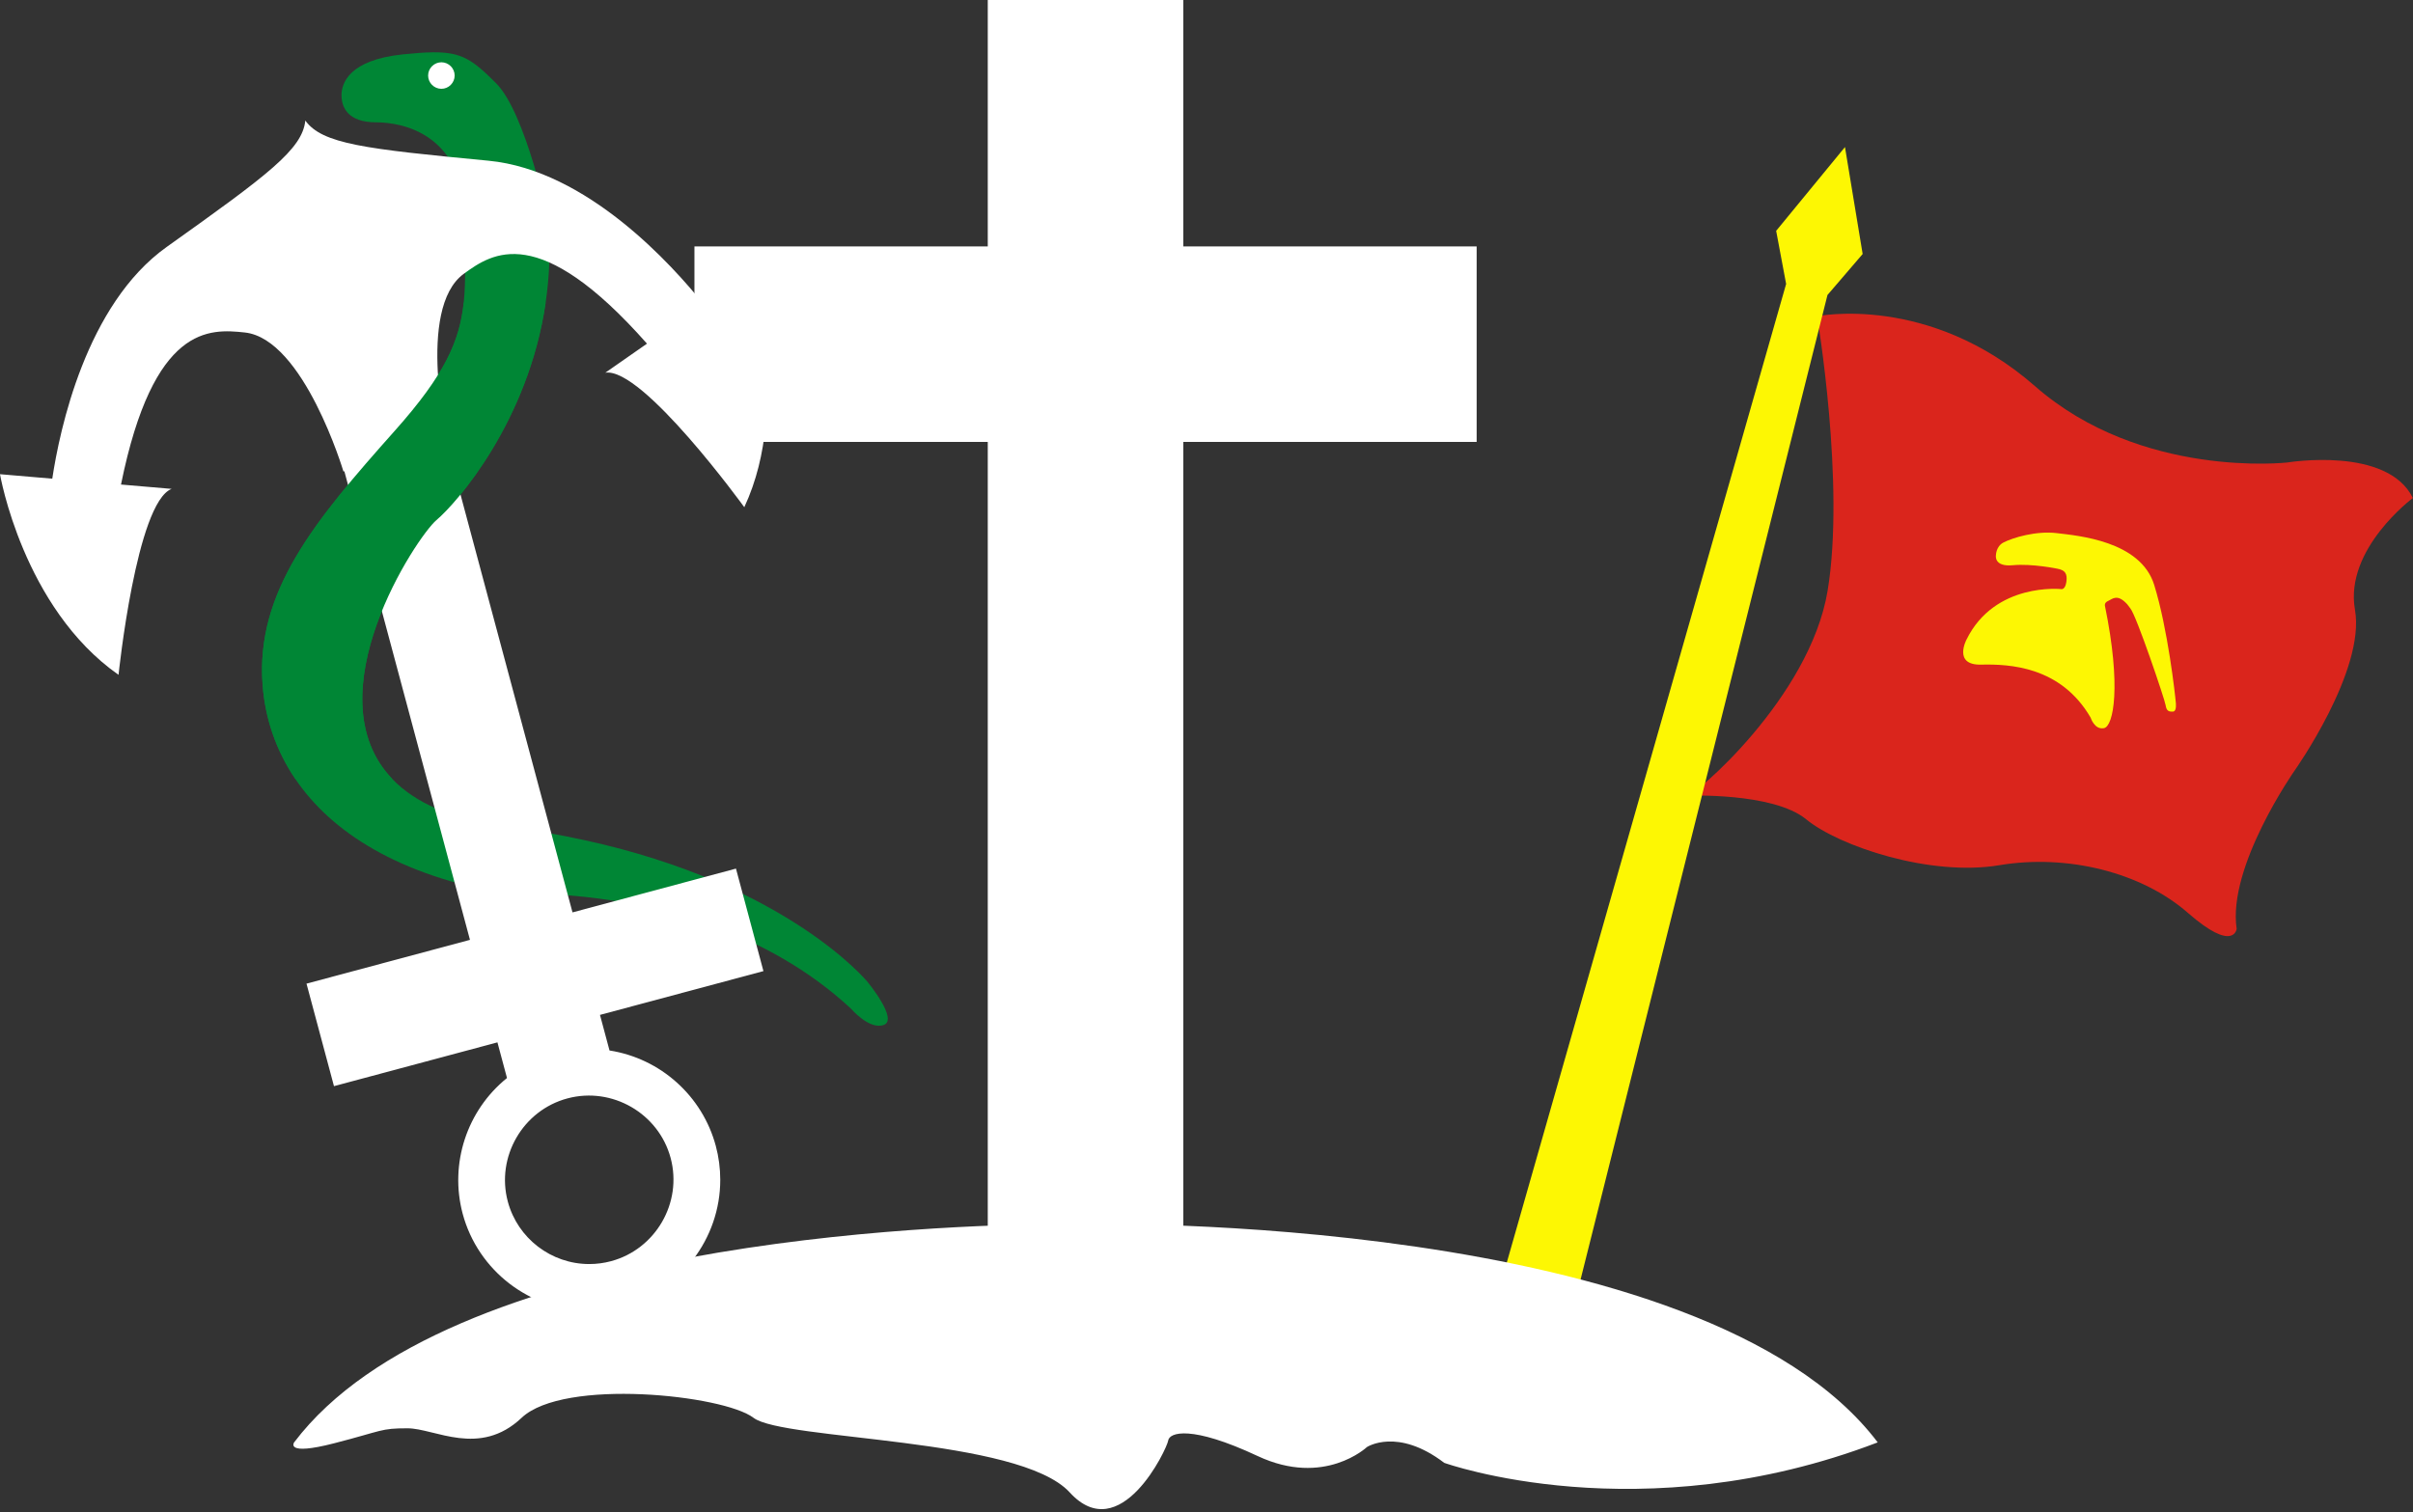 <?xml version="1.0" encoding="UTF-8" standalone="no"?><!DOCTYPE svg PUBLIC "-//W3C//DTD SVG 1.1//EN" "http://www.w3.org/Graphics/SVG/1.1/DTD/svg11.dtd"><svg width="100%" height="100%" viewBox="0 0 587 368" version="1.1" xmlns="http://www.w3.org/2000/svg" xmlns:xlink="http://www.w3.org/1999/xlink" xml:space="preserve" xmlns:serif="http://www.serif.com/" style="fill-rule:evenodd;clip-rule:evenodd;stroke-linejoin:round;stroke-miterlimit:2;"><rect x="0" y="0" width="587" height="368" fill="#333333" stroke="none"/><g><path id="path848" d="M410.338,193.626c1.547,0.414 29.931,-23.82 34.254,-49.858c4.323,-26.037 -2.549,-66.809 -2.549,-66.809c-0,0 27.184,-5.614 53.014,17.02c25.83,22.634 61.396,18.561 61.396,18.561c-0,0 24.3,-4.042 30.516,8.646c0,0 -16.694,12.413 -14.085,27.183c2.609,14.77 -14.726,39.206 -14.726,39.206c-0,-0 -16.327,23.298 -14.055,38.448c0,-0 -0.649,5.923 -11.858,-3.881c-11.21,-9.805 -29.211,-14.394 -45.908,-11.598c-16.696,2.797 -38.882,-4.555 -46.958,-11.175c-8.076,-6.62 -29.041,-5.743 -29.041,-5.743Z" style="fill:#da251c;fill-rule:nonzero;"/><path id="path834" d="M448.818,35.784l-16.74,20.389l2.424,12.921l-69.498,243.554l5.908,1.583l6.15,1.648l5.908,1.583l61.589,-245.673l8.561,-9.978l-4.302,-26.027Z" style="fill:#fdf703;fill-rule:nonzero;"/><path id="rect897" d="M240.29,-0l-0,59.966l-71.357,-0l0,47.571l71.357,-0l-0,199.002l47.571,0l-0,-199.002l71.357,-0l-0,-47.571l-71.357,-0l-0,-59.966l-47.571,-0Z" style="fill:#fff;"/><path id="path890" d="M257.629,297.853c-29.321,0.193 -148.925,4.033 -186.082,53.139c-0,-0 -2.323,3.322 9.715,0.223c12.039,-3.099 11.222,-3.651 17.864,-3.651c6.642,0 17.512,7.147 27.768,-2.556c10.257,-9.704 49.126,-5.557 56.408,-0c7.282,5.556 64.615,4.696 76.923,18.157c12.307,13.459 23.665,-10.621 23.955,-12.613c0.29,-1.993 5.58,-3.819 21.785,3.771c16.205,7.591 26.563,-2.193 26.563,-2.193c0,0 7.399,-4.861 18.809,3.844c-0,0 47.719,17.152 105.447,-4.982c-42.466,-56.121 -192.619,-53.12 -192.619,-53.12c0,0 -2.347,-0.047 -6.536,-0.018l0,-0.001Z" style="fill:#fff;fill-rule:nonzero;"/><path id="path855" d="M517.486,147.051c-2.445,-2.691 -3.634,-1.257 -4.645,-0.82c-1.011,0.438 -0.78,1.202 -0.78,1.202c4.018,19.553 2.086,29.291 -0.232,29.755c-2.319,0.463 -3.246,-2.551 -3.246,-2.551c-7.265,-12.52 -19.785,-13.061 -26.663,-12.906c-6.878,0.154 -3.534,-6.1 -3.534,-6.1c6.885,-13.99 23.008,-12.28 23.008,-12.28c-0,-0 0.982,0.285 1.283,-1.765c0.3,-2.049 -0.383,-2.869 -2.186,-3.197c-0,0 -6.148,-1.284 -10.848,-0.847c-4.7,0.438 -4.099,-2.459 -4.099,-2.459c0,0 0.016,-2.122 1.804,-3.06c2.295,-1.202 8.019,-2.906 13.043,-2.288c5.023,0.619 20.325,1.855 23.649,12.598c3.323,10.742 5.1,26.74 5.255,28.595c-0,-0 0.299,2.183 -0.686,2.231c-0.985,0.049 -1.575,-0.125 -1.787,-1.545c-0.213,-1.421 -7.111,-21.822 -8.579,-23.562l-0.757,-1.001Z" style="fill:#fdf703;fill-rule:nonzero;"/><circle id="path1089" cx="107.459" cy="18.643" r="3.653" style="fill:#fff;"/><path id="path1037" d="M105.256,12.733c-1.999,0.021 -4.353,0.199 -7.227,0.496c-13.139,1.359 -14.951,7.023 -14.951,9.968c0,2.944 1.586,6.569 8.382,6.569c6.796,0 21.747,3.058 21.633,24.238c-0.042,7.968 0.305,14.019 -0.285,19.636c-0.977,9.315 -4.531,17.438 -16.721,31.128c-19.542,21.945 -33.959,39.244 -32.197,61.989c0.621,8.016 3.205,15.802 7.993,22.854c8.8,12.959 25.161,23.398 51.291,27.947c0,0 7.72,-0.529 19.086,0.693c17.618,1.893 44.076,8.032 64.73,27.171c-0,-0 4.531,5.323 8.042,3.964c3.511,-1.36 -3.964,-10.42 -3.964,-10.42c-0,-0 -19.4,-23.74 -68.808,-34.507c-5.862,-1.277 -12.055,-2.413 -18.783,-3.262c-13.708,-1.731 -22.566,-5.967 -27.996,-11.586c-19.696,-20.382 5.926,-59.041 10.697,-63.059c5.008,-4.217 22.344,-24.069 26.56,-52.912c0.908,-6.214 1.238,-12.825 0.67,-19.81c0,0 -5.477,-26.329 -12.726,-33.578c-5.663,-5.663 -8.285,-7.594 -15.426,-7.519Zm2.118,2.422c-0,-0 -0,-0 -0,-0c1.771,-0 3.228,1.457 3.228,3.227c0,0.001 0,0.001 0,0.001c0,1.771 -1.457,3.228 -3.228,3.228c-0,-0 -0,-0 -0,-0c-1.771,-0 -3.228,-1.457 -3.228,-3.228c-0,-0 -0,-0 -0,-0.001c-0,-1.77 1.457,-3.227 3.228,-3.227Z" style="fill:#008635;fill-rule:nonzero;"/><path id="path886" d="M151.589,317.882c-2.691,0.721 -5.465,1.086 -8.25,1.086c-14.383,0 -27.068,-9.733 -30.79,-23.626c-3.237,-12.147 1.001,-25.123 10.785,-33.017l-2.325,-8.676l-39.764,10.655l-6.684,-24.945l39.765,-10.655l-30.555,-114.031l-0.219,0.058c-0,0 -9.647,-32.295 -24.014,-33.824c-8.533,-0.909 -22.197,-1.972 -30.104,37.002l12.317,1.054c-8.57,3.292 -12.915,45.25 -12.915,45.25c-23.277,-16.316 -28.836,-48.821 -28.836,-48.821l12.717,1.087c1.784,-11.799 8.18,-42.396 27.85,-56.4c24.649,-17.55 32.998,-23.757 33.705,-30.747c4.107,5.7 14.441,6.901 44.563,9.775c24.037,2.293 44.874,25.593 52.318,34.92l10.47,-7.301c0,0 11.438,30.93 -0.562,56.699c0,-0 -24.742,-34.165 -33.81,-32.73l10.14,-7.072c-26.335,-29.799 -37.637,-22.046 -44.572,-16.993c-11.678,8.508 -3.884,41.3 -3.884,41.3l-0.219,0.059l30.554,114.031l39.765,-10.655l6.683,24.945l-39.764,10.655l2.32,8.659c12.427,1.945 22.589,11.071 25.854,23.218c0.721,2.691 1.086,5.465 1.086,8.251c0,14.382 -9.733,27.067 -23.625,30.789Zm-2.944,-10.985c10.864,-2.912 17.409,-14.247 14.498,-25.111c-2.912,-10.864 -14.247,-17.409 -25.111,-14.498c-10.864,2.911 -17.409,14.246 -14.498,25.111c2.394,8.935 10.553,15.196 19.804,15.196c1.792,0 3.576,-0.234 5.307,-0.698Z" style="fill:#fff;"/><path id="path1027" d="M132.738,73.64l-19.93,-0c-0.977,9.315 -4.531,17.438 -16.721,31.128c-19.542,21.944 -33.959,39.243 -32.197,61.989c0.621,8.015 3.205,15.802 7.993,22.853l23.598,0c-19.696,-20.381 5.926,-59.04 10.697,-63.058c5.008,-4.217 22.344,-24.069 26.56,-52.912Z" style="fill:#008635;fill-rule:nonzero;"/></g></svg>